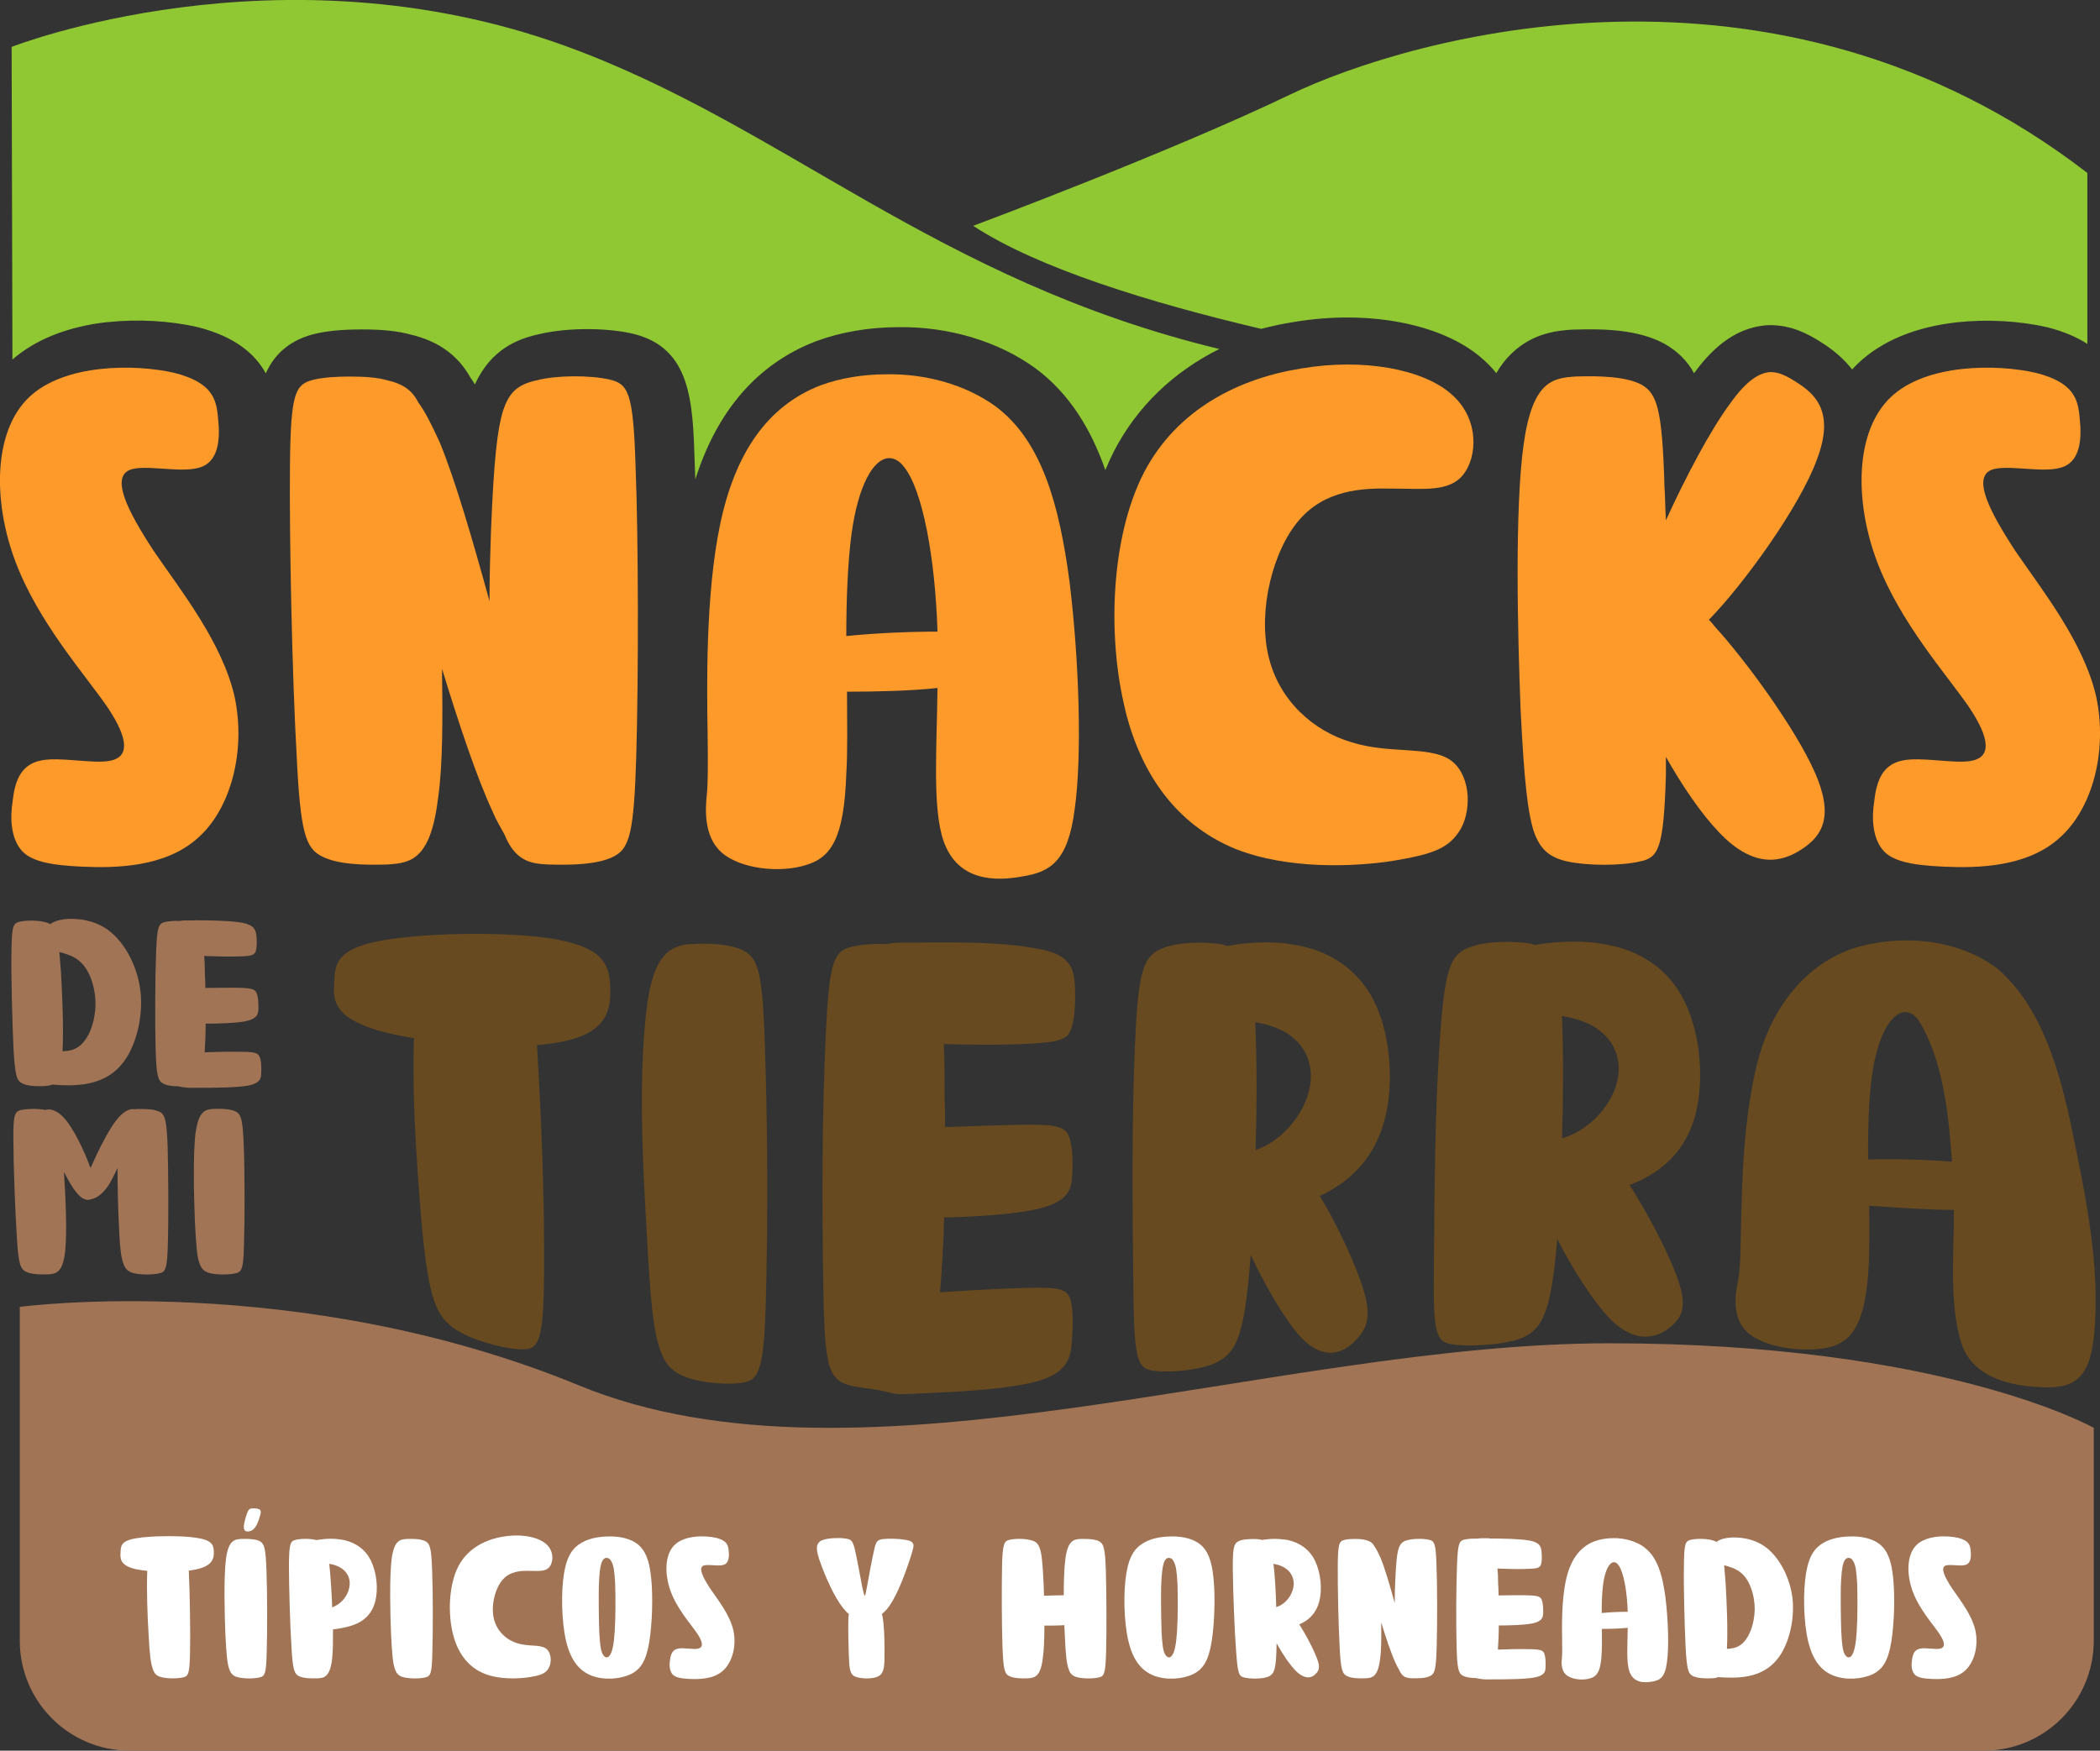 <svg xmlns="http://www.w3.org/2000/svg" id="Capa_2" data-name="Capa 2" viewBox="0 0 288.76 240.78"><rect x="0" y="0" width="288.76" height="240.78" fill="#333333" stroke="none"/><defs><style>      .cls-1 {        fill: #a17455;      }      .cls-1, .cls-2, .cls-3, .cls-4, .cls-5 {        stroke-width: 0px;      }      .cls-2 {        fill: #90c833;      }      .cls-3 {        fill: #674a1f;      }      .cls-4 {        fill: #fd9a2a;      }      .cls-5 {        fill: #fff;      }    </style></defs><g id="Capa_1-2" data-name="Capa 1"><g><g><path class="cls-4" d="M1.74,110.13c.31-2.55,1.02-4.9,3.77-5.51,2.65-.61,7.34.51,9.69,0,2.45-.51,2.65-2.75-.41-7.34-3.16-4.59-9.48-11.63-12.65-19.99-3.16-8.36-3.06-17.95,1.84-22.64,4.9-4.69,14.69-4.59,19.99-3.37,5.2,1.33,5.81,3.57,6.02,6.32.31,2.75.1,6.02-2.65,6.73-2.75.82-8.16-.71-9.89.51-1.84,1.33,0,5.3,3.67,10.91,3.77,5.51,9.38,12.54,11.12,19.99,1.63,7.55-.51,15.5-5,19.48-4.49,4.08-11.32,4.18-15.91,3.98-4.69-.2-7.24-.82-8.46-2.35-1.33-1.63-1.53-4.28-1.12-6.73Z"></path><path class="cls-4" d="M53.24,52.3c2.24.51,3.47,1.43,4.28,3.06.92,1.22,1.84,3.06,2.96,5.51,2.14,5.2,4.59,13.67,6.83,21.82,0-3.47.1-6.73.2-9.59.41-10.4.92-14.07,1.63-16.52.82-2.45,1.84-3.67,4.69-4.28,2.75-.71,7.34-.71,9.99-.1,2.55.61,3.26,1.73,3.57,11.83.41,10.1.41,29.17.1,39.88-.31,10.61-.92,12.75-3.06,13.87-2.14,1.12-5.71,1.22-8.97,1.12-2.45-.1-4.59-.41-6.12-4.18-.51-.92-1.12-1.94-1.63-3.16-2.14-4.59-4.59-11.93-6.93-19.58.1,6.73.1,13.16-.51,17.54-1.02,8.77-3.77,9.18-7.04,9.38-3.26.1-6.83,0-8.97-1.12-2.24-1.12-2.96-3.26-3.47-13.87-.61-10.71-1.02-29.78-.92-39.88.1-10.1.71-11.22,3.37-11.83,1.33-.31,3.06-.41,4.9-.41s3.67.1,5.1.51Z"></path><path class="cls-4" d="M136.87,55.87c6.32,4.69,8.77,13.36,10.2,24.17,1.33,10.91,1.73,23.97.71,31.21-.92,7.24-3.37,8.67-7.14,9.28-3.77.71-8.97.71-10.91-4.9-1.53-4.49-.92-12.54-.82-21.01-3.77.41-8.46.51-12.44.51,0,4.18.1,8.16-.1,11.32-.31,8.77-2.04,11.52-5.61,12.54-3.57,1.12-8.97.51-11.52-1.73s-2.24-6.12-2.04-8.06q.2-1.94.1-8.36c-.1-6.32-.31-19.07,1.73-28.76,2.04-9.69,6.43-16.22,13.77-19.07,2.75-1.02,5.92-1.53,9.08-1.53,5.41-.1,10.91,1.43,14.99,4.39ZM117.08,73.51c-.51,3.88-.71,8.87-.71,13.97,4.08-.41,8.67-.61,12.54-.61-.31-10.1-2.04-19.48-4.59-22.64-.61-.82-1.33-1.22-2.04-1.22-2.14,0-4.28,3.67-5.2,10.5Z"></path><path class="cls-4" d="M154.72,97.58c-2.45-9.89-2.04-23.56,2.55-32.53,4.59-8.87,13.26-13.05,21.72-14.38,8.46-1.43,16.62.1,20.5,3.47,3.98,3.37,3.67,8.67,1.73,11.12-1.94,2.45-5.41,1.94-9.79,1.94-4.28-.1-9.28.2-12.85,4.39-3.57,4.18-5.61,12.34-4.18,18.56,1.43,6.22,6.22,10.4,11.42,11.93,5.1,1.63,10.5.51,13.46,2.35,2.86,1.84,3.16,6.63,1.63,9.48-1.63,2.86-3.98,3.57-9.38,4.49-5.3.82-14.38,1.22-21.62-1.63-7.24-2.96-12.75-9.18-15.2-19.17Z"></path><path class="cls-4" d="M246.91,52.5c2.65,1.63,5.41,4.08,2.96,10.61-2.35,6.53-10.1,17.24-14.89,22.13.2.2.51.51.71.82,4.39,4.79,11.22,14.18,13.87,20.19,2.65,6.02,1.02,8.67-1.73,10.5-2.75,1.84-6.63,2.86-11.52-2.35-2.35-2.45-5-6.32-7.24-10.3v2.55c-.31,10.1-1.02,11.32-3.57,11.83-2.65.61-7.14.61-9.99,0-2.75-.61-3.88-1.94-4.69-4.39-.71-2.45-1.22-6.12-1.73-16.52-.41-10.4-.82-27.54.41-36.41,1.22-8.77,3.98-9.18,7.24-9.38,3.26-.1,6.83,0,8.97,1.12,2.14,1.22,2.86,3.37,3.16,13.97.1,1.43.1,3.06.2,4.69,2.65-5.81,6.12-12.44,8.87-16.11,2.24-3.16,3.98-4.18,5.51-4.28,1.22,0,2.35.61,3.47,1.33Z"></path><path class="cls-4" d="M257.72,110.13c.31-2.55,1.02-4.9,3.77-5.51,2.65-.61,7.34.51,9.69,0,2.45-.51,2.65-2.75-.41-7.34-3.16-4.59-9.48-11.63-12.65-19.99-3.16-8.36-3.06-17.95,1.84-22.64,4.9-4.69,14.69-4.59,19.99-3.37,5.2,1.33,5.81,3.57,6.02,6.32.31,2.75.1,6.02-2.65,6.73-2.75.82-8.16-.71-9.89.51-1.84,1.33,0,5.3,3.67,10.91,3.77,5.51,9.38,12.54,11.12,19.99,1.63,7.55-.51,15.5-5,19.48-4.49,4.08-11.32,4.18-15.91,3.98-4.69-.2-7.24-.82-8.46-2.35-1.33-1.63-1.53-4.28-1.12-6.73Z"></path></g><g><path class="cls-2" d="M173.46,45.22c1.45-.38,2.95-.7,4.49-.94,10.19-1.71,20.29.23,25.75,4.94.76.64,1.44,1.35,2.05,2.1.59-1.02,1.27-1.91,2.06-2.67,3.04-2.97,6.6-3.2,8.51-3.32.07,0,.13,0,.2,0,4.03-.13,8.63,0,12.18,1.86.07.04.14.07.21.11,1.83,1.05,3.12,2.37,4.03,4.03,2.04-2.79,5.23-6.28,10.07-6.6.14,0,.29-.01.43-.01,2.86,0,5.1,1.16,6.91,2.31,1.87,1.16,3.28,2.44,4.33,3.79.26-.29.53-.57.8-.83,3.22-3.08,7.92-5.04,13.62-5.66,4.07-.45,8.55-.2,12.31.66.05.01.1.02.14.03,2.26.58,4.05,1.36,5.47,2.28v-23.51c-42.89-33.12-93.05-18.75-109.65-10.77-16.6,7.98-43.55,18.04-43.55,18.04,8.9,5.85,24.4,10.6,39.64,14.18Z"></path><path class="cls-2" d="M14.77,44.31c4.07-.45,8.55-.2,12.31.66.05.01.1.02.14.03,5.2,1.33,7.9,3.75,9.33,6.35,1.27-2.87,3.58-4.7,6.89-5.47,1.7-.39,3.72-.57,6.35-.57,2.83,0,4.91.22,6.7.71,3.79.9,6.48,2.84,8.19,5.9.21.3.42.62.62.95,2.22-4.87,5.94-6.27,8.7-6.88,3.68-.92,9.21-.97,12.94-.11.02,0,.04,0,.06.01,8.04,1.93,8.27,9.33,8.53,17.9.03.68.05,1.4.08,2.14,3.02-9.5,8.55-15.87,16.5-18.96.03-.01.07-.03.1-.04,3.4-1.26,7.29-1.93,11.27-1.93,6.89-.12,13.77,1.93,18.85,5.62.02.01.04.03.06.04,4.74,3.52,7.68,8.5,9.6,13.99.36-.87.75-1.73,1.17-2.56,3.17-6.14,8.16-10.93,14.5-14.09-39.18-9.48-59.89-30.8-89.95-41.69C38.25-7.98,1.6,6.45,1.6,6.45l.11,43c3.19-2.78,7.68-4.56,13.05-5.15Z"></path></g><g><path class="cls-1" d="M15.38,128.33c1.97,1.69,3.56,4.77,3.94,8.02.35,3.22-.45,6.67-1.8,8.92-1.35,2.25-3.22,3.29-5.29,3.73-1.83.38-3.84.28-5.08.17-.35.17-.69.17-1.07.21-1.07.03-2.32,0-3.04-.38-.76-.38-.97-1.11-1.18-4.7-.17-3.63-.35-10.1-.28-13.52.03-3.42.24-3.8,1.11-4.01.9-.21,2.42-.21,3.39.03.35.07.62.17.83.31.52-.41,1.35-.66,2.46-.73h.48c1.63,0,3.77.41,5.53,1.94ZM8.39,133.87c.17,2.97.38,7.54.21,10.72.73-.03,1.49-.14,2.14-.59,1.42-.93,2.32-3.32,2.39-5.74.03-2.39-.76-4.77-2.07-5.95-.86-.83-1.97-1.11-2.9-1.38.07.76.14,1.73.24,2.94Z"></path><path class="cls-1" d="M26.72,126.57c1.63,0,4.91.03,6.64.35,1.69.35,1.8,1.04,1.9,1.8.07.8.07,1.66-.1,2.14-.21.52-.59.66-2.63.69-1.14.03-2.84,0-4.46-.07.07.66.1,1.45.1,2.39.03.62.07,1.28.07,2.01,1.52-.03,3.08-.03,4.18-.03,2.18.03,2.59.17,2.84.69.24.48.28,1.35.28,2.14-.03.76-.1,1.45-1.9,1.8-1.31.24-3.56.31-5.36.31,0,1.42-.07,2.77-.14,3.94,1.73-.07,3.6-.1,4.88-.07,2.04,0,2.46.17,2.66.66.24.52.28,1.38.24,2.18,0,.76-.07,1.45-1.76,1.8-1.66.31-4.94.31-6.6.31q-1.63.03-2.01-.03c-.21-.03-.62-.07-1-.17-.8,0-1.59-.1-2.11-.38-.73-.38-.93-1.11-1.04-4.7-.1-3.63-.07-10.1.07-13.52.14-3.42.35-3.8,1.24-4.01.48-.1,1.21-.17,1.94-.14h.07c.28-.03.35-.07,1.04-.07h.97Z"></path></g><g><path class="cls-1" d="M21.94,152.89c.73.41.97,1.14,1.11,4.74.1,3.6.14,10.06.03,13.49-.1,3.46-.31,3.84-1.21,4.01-.86.21-2.42.21-3.39,0-.93-.21-1.31-.66-1.56-1.49-.28-.83-.45-2.07-.59-5.6-.1-2.04-.17-4.84-.17-7.4-.48,1.04-.97,2.04-1.49,2.73-.8,1.07-1.59,1.49-2.25,1.59-.24.1-.59.1-.93-.1-.1-.03-.14-.07-.21-.1-.35-.24-.69-.62-1.14-1.24-.41-.59-.86-1.42-1.35-2.32.24,3.49.45,8.3.17,10.89-.31,2.97-1.28,3.11-2.35,3.18-1.11.03-2.35,0-3.08-.38s-1-1.11-1.21-4.7c-.24-3.63-.48-10.1-.48-13.52-.03-3.42.21-3.8,1.07-4.01.86-.17,2.35-.21,3.32,0,.62-.21,1.59,0,2.59,1.11,1.35,1.49,2.8,4.6,3.63,6.88,1-2.28,2.49-5.33,3.73-6.81.97-1.14,1.76-1.38,2.32-1.28.14,0,.24-.03.38-.03h.62c.93,0,1.83.07,2.42.38Z"></path><path class="cls-1" d="M26.92,155.69c.41-2.97,1.38-3.11,2.49-3.18,1.07-.03,2.32,0,3.04.38.73.41.93,1.14,1.07,4.74s.14,10.06.03,13.49c-.07,3.42-.31,3.84-1.18,4.01-.9.21-2.42.21-3.39,0s-1.31-.66-1.59-1.49-.41-2.07-.59-5.6c-.14-3.53-.28-9.34.1-12.34Z"></path></g><g><path class="cls-3" d="M76.92,129.29c6.28,1.22,6.89,3.65,6.99,6.55.09,2.91-.31,6.23-6.73,7.45-1.03.22-2.14.34-3.34.46.62,10.51,1.05,21.08.97,31.6-.07,8.64-.65,10.2-2.76,10.23-2.2.04-6.05-.92-8.51-2.21-2.45-1.28-3.41-2.9-4.07-5.19-.67-2.33-1.22-5.95-1.79-13.57-.54-7.21-1-14.55-.76-21.83-1.91-.3-3.65-.67-5.04-1.09-6.26-1.88-6.05-4.36-5.92-6.69.13-2.33.23-4.45,6.3-5.6,3.25-.62,8.19-.96,13.11-.96,4.31,0,8.57.25,11.56.83Z"></path><path class="cls-3" d="M88.89,138.98c.89-8.02,3.5-8.98,6.21-9.14,2.62-.15,5.83,0,7.56,1.16,1.78,1.19,2.24,3.83,2.54,13.4.35,11.45.41,23.01.11,34.43-.25,9.23-.9,10.87-2.92,11.28-2.12.43-5.79.15-8.12-.73-2.33-.88-3.16-2.36-3.83-4.81-.67-2.45-1.03-6.2-1.51-14.95-.56-10.13-1.17-20.63-.05-30.64Z"></path><path class="cls-3" d="M126.9,129.62c5.49-.01,11.26-.09,16.48,1,4.06.85,4.34,3.04,4.43,5.12.1,2.17-.05,4.59-.55,5.87-.54,1.39-1.56,1.75-6.54,1.98-2.79.13-6.96.13-10.95,0,.12,1.76.09,3.93.11,6.29,0,1.57.1,3.29.07,5.14,3.7-.15,7.5-.27,10.17-.32,5.25-.1,6.28.27,6.83,1.53.52,1.19.6,3.4.49,5.34-.1,1.87-.39,3.68-4.73,4.7-3.16.74-8.58,1.09-12.89,1.17-.07,3.61-.31,7.13-.56,10.29,4.12-.28,8.61-.5,11.6-.59,4.78-.15,5.81.18,6.26,1.42.48,1.34.43,3.72.27,5.9-.16,2.08-.44,4.18-4.45,5.42-3.9,1.21-11.69,1.56-15.53,1.73-3.76.17-3.82.19-4.7,0-.48-.1-1.57-.37-2.34-.5-1.53-.26-3.73-.33-4.94-1.17-1.67-1.17-2.09-3.72-2.23-13.31-.17-11.58-.19-23.23.37-34.8.45-9.35,1.07-10.94,3.31-11.55,1.2-.33,3.03-.53,4.83-.43q.09,0,.17,0c.69-.11.87-.21,2.59-.21.6,0,1.38,0,2.41,0Z"></path><path class="cls-3" d="M177.69,129.9c4.67.65,8.82,3.13,11.14,7.58,2.29,4.4,2.83,10.96,1.75,15.74-1.1,4.87-3.79,8.8-9.1,11.26,2.15,3.55,4.43,8.34,5.6,11.68,1.54,4.37,1.14,6.14-.39,7.89-1.54,1.76-4.36,3.56-7.92-.24-2.18-2.46-4.81-7-6.79-11.2-.47,6.09-.94,8.87-1.53,10.73-.72,2.25-1.73,3.6-4.07,4.41-2.27.78-5.93,1.08-7.97.74-2.03-.34-2.46-1.75-2.56-10.7-.13-11.29-.27-22.71.21-34.03.39-9.37,1.06-11.76,2.95-12.92,1.78-1.1,5.07-1.34,7.66-1.11.65.06,1.37.09,2.03.38,1.66-.3,3.49-.5,5.39-.5,1.21,0,2.4.09,3.59.28ZM172.65,158.17c.6-.2,1.21-.48,1.82-.84,3.23-1.91,5.52-5.54,5.76-8.73.24-3.1-1.38-5.96-4.87-7.28-.83-.33-1.83-.58-2.76-.73.26,5.84.22,11.75.05,17.59Z"></path><path class="cls-3" d="M220.02,129.78c4.67.61,8.8,2.89,11.21,7.18,2.36,4.19,3.12,10.42,2.12,15.38-.97,4.8-3.73,8.5-9.28,10.65,2.32,3.57,4.84,8.39,6.18,11.72,1.75,4.36,1.37,6.02-.27,7.55-1.64,1.53-4.74,2.97-8.59-.86-2.36-2.47-5.18-6.9-7.26-10.99-.5,5.8-1.02,8.37-1.66,10.07-.78,2.07-1.87,3.27-4.39,3.92-2.43.63-6.32.82-8.47.48-2.15-.34-2.53-1.56-2.45-9.95.1-10.72.1-21.56.85-32.3.62-8.82,1.37-10.93,3.3-12,1.82-1.01,5.1-1.22,7.7-1.02.65.05,1.37.09,2.03.35,1.67-.27,3.5-.45,5.4-.46,1.21,0,2.4.08,3.59.26ZM214.8,156.55c.62-.17,1.25-.43,1.88-.76,3.34-1.76,5.67-5.22,5.89-8.29.22-2.99-1.46-5.76-4.99-7.05-.84-.32-1.86-.56-2.8-.72.22,5.59.17,11.24.01,16.83Z"></path><path class="cls-3" d="M274.68,133.24c6.2,5.36,8.62,14.41,10.22,22.11,1.89,9.11,4,19.13,3.02,28.52-.66,6.4-3.4,7.08-7.28,6.92-3.88-.16-9.45-1.17-10.98-6.18-1.67-5.46-.96-12.34-.99-18.2-3.56-.01-7.96-.32-11.64-.58.02,3.47.05,6.84-.15,9.44-.56,7.2-2.44,9.51-5.87,10.13-3.45.63-8.53-.15-10.72-2.15-2.19-2-1.65-5.21-1.36-6.81.29-1.59.35-1.64.45-6.85.15-7.74.38-15.6,2.2-23.18,1.65-6.85,5.89-13.19,12.67-15.77,2.4-.87,5.14-1.28,7.79-1.3,4.54-.04,9.16,1.24,12.64,3.9ZM257.41,147.92c-.45,3.21-.58,7.34-.53,11.56,3.72-.12,7.93,0,11.53.3-.47-6.37-1.16-13.92-4.62-19.5-.53-.71-1.15-1.07-1.77-1.08-1.86-.04-3.82,3.05-4.61,8.71Z"></path></g><path class="cls-1" d="M2.72,179.74s38.21-5.11,76.91,10.81c38.7,15.92,95.53-5.8,141.64-5.8s66.63,11.63,66.63,11.63v29.28c0,8.35-6.77,15.12-15.12,15.12H17.84c-8.35,0-15.12-6.77-15.12-15.12v-45.93Z"></path><g><path class="cls-5" d="M27.04,211.51c2.16.32,2.33,1.02,2.36,1.89s-.12,1.92-2.3,2.42c-.35.09-.73.15-1.14.2.15,3.03.23,8.45.17,11.3-.06,2.88-.23,3.23-.96,3.38-.76.18-2.04.18-2.85,0-.82-.17-1.14-.55-1.34-1.25-.23-.7-.41-1.75-.55-4.72-.15-2.39-.29-6.03-.18-8.68-.64-.06-1.22-.15-1.69-.26-2.1-.52-2.04-1.48-1.98-2.33.03-.84.06-1.54,2.13-1.89,1.11-.2,2.77-.29,4.43-.29,1.46,0,2.88.06,3.9.23Z"></path><path class="cls-5" d="M31.08,214.34c.35-2.5,1.17-2.62,2.1-2.68.9-.03,1.95,0,2.56.32.61.35.79.96.9,3.99.12,3.03.12,8.47.03,11.36-.06,2.88-.26,3.23-.99,3.38-.76.18-2.04.18-2.85,0-.82-.17-1.11-.55-1.34-1.25-.23-.7-.35-1.75-.5-4.72-.12-2.97-.23-7.86.09-10.4ZM35.74,208.51c-.12.47-.35,1.14-.64,1.54s-.61.55-.93.58-.61-.03-.64-.55c-.03-.5.26-1.43.44-1.95.2-.52.32-.61.64-.67.32-.03.82,0,1.08.15.23.15.2.44.06.9Z"></path><path class="cls-5" d="M46.72,211.72c1.63.2,3.12.99,4.02,2.45.9,1.46,1.25,3.64.99,5.42-.26,1.75-1.14,3.12-2.97,3.84-.87.35-1.95.55-2.97.67,0,1.54,0,3-.12,4.05-.29,2.5-1.11,2.65-2.01,2.68-.93.03-1.98,0-2.59-.32-.61-.32-.82-.93-.99-3.96-.2-3.03-.35-8.5-.35-11.39.03-2.88.2-3.2.93-3.38.76-.18,2.04-.18,2.85.03.58-.09,1.28-.18,1.98-.18.41,0,.82.03,1.22.09ZM45.5,217.75c.06.96.15,2.1.17,3.32.23-.09.41-.17.61-.29,1.08-.61,1.78-1.83,1.81-2.94.03-1.08-.61-2.04-1.83-2.5-.29-.12-.64-.2-.99-.26.09.67.15,1.51.23,2.68Z"></path><path class="cls-5" d="M53.86,214.34c.35-2.5,1.16-2.62,2.1-2.68.9-.03,1.95,0,2.56.32.61.35.79.96.9,3.99.12,3.03.12,8.47.03,11.36-.06,2.88-.26,3.23-.99,3.38-.76.18-2.04.18-2.85,0-.82-.17-1.11-.55-1.34-1.25-.23-.7-.35-1.75-.5-4.72-.12-2.97-.23-7.86.09-10.4Z"></path><path class="cls-5" d="M62.28,224.74c-.7-2.82-.58-6.73.73-9.29,1.31-2.53,3.79-3.73,6.2-4.11,2.42-.41,4.75.03,5.85.99,1.14.96,1.05,2.48.5,3.17-.55.7-1.54.55-2.8.55-1.22-.03-2.65.06-3.67,1.25-1.02,1.19-1.6,3.52-1.19,5.3.41,1.78,1.78,2.97,3.26,3.41,1.46.47,3,.15,3.84.67.82.52.9,1.89.47,2.71-.47.82-1.14,1.02-2.68,1.28-1.51.23-4.11.35-6.17-.47-2.07-.84-3.64-2.62-4.34-5.48Z"></path><path class="cls-5" d="M84,211.31c1.4.03,2.74.32,3.73,1.11.96.79,1.57,2.1,1.81,4.63.26,2.5.15,6.26-.26,8.77-.41,2.48-1.11,3.73-2.53,4.43-1.46.7-3.64.87-5.36.23-1.69-.64-2.91-2.07-3.55-4.78-.64-2.71-.7-6.73-.29-9.26.41-2.56,1.28-3.61,2.45-4.28,1.08-.61,2.45-.84,3.76-.84h.26ZM83.39,214.25c-.26.03-.52.2-.7.76-.18.55-.29,1.49-.35,3.23-.03,1.78,0,4.4.06,6.15.09,1.75.2,2.62.47,3.12.29.5.67.61.99.15.32-.44.55-1.43.67-3.32.12-1.92.12-4.72.06-6.49-.09-1.78-.23-2.53-.47-3-.2-.44-.44-.58-.7-.58h-.03Z"></path><path class="cls-5" d="M92.13,228.32c.09-.73.29-1.4,1.08-1.57.76-.18,2.1.15,2.77,0,.7-.15.76-.79-.12-2.1-.9-1.31-2.71-3.32-3.61-5.71s-.87-5.13.52-6.47c1.4-1.34,4.19-1.31,5.71-.96,1.49.38,1.66,1.02,1.72,1.81.09.79.03,1.72-.76,1.92-.79.23-2.33-.2-2.82.15-.52.38,0,1.51,1.05,3.12,1.08,1.57,2.68,3.58,3.17,5.71.47,2.16-.15,4.43-1.43,5.56-1.28,1.17-3.23,1.19-4.54,1.14-1.34-.06-2.07-.23-2.42-.67-.38-.47-.44-1.22-.32-1.92Z"></path><path class="cls-5" d="M116.18,211.6c.9.09,1.08.32,1.4,1.63.29,1.31.73,3.67.96,4.92.26,1.22.32,1.31.38,1.31.06-.03.09-.15.32-1.34.2-1.22.64-3.52.93-4.81.26-1.25.41-1.51,1.19-1.63.79-.09,2.24-.06,3.06.09.82.12,1.02.32,1.14.55.09.2.12.44-.44,2.13-.55,1.66-1.66,4.78-2.8,6.38-.35.52-.7.87-1.05,1.14.09.32.15.7.2,1.19.15,1.31.17,3.35.15,4.78,0,1.4-.12,2.18-.79,2.59-.7.38-1.98.38-2.77.2-.82-.15-1.11-.5-1.25-1.54-.12-1.05-.26-6.58-.09-7.22-.29-.2-.55-.5-.84-.87-1.14-1.43-2.39-4.25-3.03-6.06-.67-1.83-.73-2.68.03-3.12.55-.29,1.46-.38,2.27-.38.38,0,.73,0,1.02.06Z"></path><path class="cls-5" d="M151.13,211.98c.64.35.82.96.93,3.99.09,3.03.12,8.47.03,11.36-.09,2.88-.26,3.23-1.02,3.38-.73.18-2.04.18-2.82,0-.82-.17-1.14-.55-1.34-1.25-.23-.7-.38-1.75-.5-4.72-.03-.38-.03-.79-.06-1.22-.9.06-1.89.06-2.74.06,0,1.75-.06,3.41-.23,4.57-.32,2.5-1.14,2.62-2.07,2.68-.9.03-1.95,0-2.56-.32-.61-.32-.79-.93-.9-3.96-.12-3.06-.12-8.5-.06-11.39.09-2.88.29-3.2,1.02-3.38.76-.18,2.04-.18,2.85.03.82.17,1.11.52,1.34,1.22.23.7.35,1.75.5,4.72.03.52.03,1.11.06,1.72.93-.03,1.89-.06,2.71-.06,0-1.92.06-3.79.23-5.07.35-2.5,1.16-2.62,2.07-2.68h.52c.79,0,1.54.06,2.04.32Z"></path><path class="cls-5" d="M161.32,211.31c1.4.03,2.74.32,3.73,1.11.96.79,1.57,2.1,1.81,4.63.26,2.5.15,6.26-.26,8.77-.41,2.48-1.11,3.73-2.53,4.43-1.46.7-3.64.87-5.36.23-1.69-.64-2.91-2.07-3.55-4.78-.64-2.71-.7-6.73-.29-9.26.41-2.56,1.28-3.61,2.45-4.28,1.08-.61,2.45-.84,3.76-.84h.26ZM160.71,214.25c-.26.03-.52.2-.7.76-.17.55-.29,1.49-.35,3.23-.03,1.78,0,4.4.06,6.15.09,1.75.2,2.62.47,3.12.29.5.67.61.99.15.32-.44.55-1.43.67-3.32.12-1.92.12-4.72.06-6.49-.09-1.78-.23-2.53-.47-3-.2-.44-.44-.58-.7-.58h-.03Z"></path><path class="cls-5" d="M176.53,211.72c1.6.2,3.09.96,4.02,2.45.9,1.46,1.25,3.64.99,5.42-.26,1.72-1.11,3.06-2.88,3.82.82,1.28,1.72,2.97,2.21,4.14.67,1.51.61,2.07.12,2.59-.47.55-1.4,1.02-2.77-.29-.84-.84-1.89-2.39-2.68-3.84-.03,2.04-.12,2.88-.26,3.47-.2.7-.5,1.08-1.31,1.25-.79.18-2.07.18-2.82,0-.76-.15-.96-.5-1.16-3.38-.23-2.88-.44-8.33-.47-11.36-.03-3.03.12-3.64.73-3.99.58-.32,1.63-.35,2.56-.32.23.03.47.03.7.12.55-.09,1.17-.15,1.81-.15.41,0,.82.03,1.22.09ZM175.48,221.04c.2-.06.41-.15.61-.26,1.08-.61,1.78-1.83,1.81-2.94,0-1.08-.61-2.04-1.83-2.5-.29-.12-.64-.2-.96-.26.2,1.63.32,3.87.38,5.97Z"></path><path class="cls-5" d="M187.77,211.81c.64.15.99.41,1.22.87.26.35.52.87.84,1.57.61,1.48,1.31,3.9,1.95,6.23,0-.99.03-1.92.06-2.74.12-2.97.26-4.02.47-4.72.23-.7.52-1.05,1.34-1.22.79-.2,2.1-.2,2.85-.03.73.17.93.5,1.02,3.38.12,2.88.12,8.33.03,11.39-.09,3.03-.26,3.64-.87,3.96-.61.32-1.63.35-2.56.32-.7-.03-1.31-.12-1.75-1.19-.15-.26-.32-.55-.47-.9-.61-1.31-1.31-3.41-1.98-5.59.03,1.92.03,3.76-.15,5.01-.29,2.5-1.08,2.62-2.01,2.68-.93.03-1.95,0-2.56-.32-.64-.32-.84-.93-.99-3.96-.17-3.06-.29-8.5-.26-11.39.03-2.88.2-3.2.96-3.38.38-.09.87-.12,1.4-.12s1.05.03,1.46.15Z"></path><path class="cls-5" d="M204.78,211.6c1.37,0,4.14.03,5.59.29,1.43.29,1.51.87,1.6,1.51.06.67.06,1.4-.09,1.81-.17.44-.5.55-2.21.58-.96.03-2.39,0-3.76-.06.06.55.09,1.22.09,2.01.03.52.06,1.08.06,1.69,1.28-.03,2.59-.03,3.52-.03,1.83.03,2.18.15,2.39.58.2.41.23,1.14.23,1.81-.03.64-.09,1.22-1.6,1.51-1.11.2-3,.26-4.51.26,0,1.19-.06,2.33-.12,3.32,1.46-.06,3.03-.09,4.11-.06,1.72,0,2.07.15,2.24.55.2.44.23,1.17.2,1.83,0,.64-.06,1.22-1.49,1.51-1.4.26-4.16.26-5.56.26q-1.37.03-1.69-.03c-.18-.03-.52-.06-.84-.15-.67,0-1.34-.09-1.78-.32-.61-.32-.79-.93-.87-3.96-.09-3.06-.06-8.5.06-11.39.12-2.88.29-3.2,1.05-3.38.41-.09,1.02-.15,1.63-.12h.06c.23-.03.29-.06.87-.06h.82Z"></path><path class="cls-5" d="M226.1,212.82c1.81,1.34,2.5,3.81,2.91,6.9.38,3.12.5,6.84.2,8.91-.26,2.07-.96,2.48-2.04,2.65-1.08.2-2.56.2-3.12-1.4-.44-1.28-.26-3.58-.23-6-1.08.12-2.42.15-3.55.15,0,1.19.03,2.33-.03,3.23-.09,2.5-.58,3.29-1.6,3.58-1.02.32-2.56.15-3.29-.5-.73-.64-.64-1.75-.58-2.3q.06-.55.03-2.39c-.03-1.81-.09-5.45.5-8.21.58-2.77,1.83-4.63,3.93-5.45.79-.29,1.69-.44,2.59-.44,1.54-.03,3.12.41,4.28,1.25ZM220.44,217.86c-.15,1.11-.2,2.53-.2,3.99,1.16-.12,2.48-.17,3.58-.17-.09-2.88-.58-5.56-1.31-6.47-.18-.23-.38-.35-.58-.35-.61,0-1.22,1.05-1.49,3Z"></path><path class="cls-5" d="M243.16,213.09c1.66,1.43,3,4.02,3.32,6.76.29,2.71-.38,5.62-1.51,7.51-1.14,1.89-2.71,2.77-4.46,3.15-1.54.32-3.23.23-4.28.15-.29.15-.58.15-.9.17-.9.03-1.95,0-2.56-.32-.64-.32-.82-.93-.99-3.96-.15-3.06-.29-8.5-.23-11.39.03-2.88.2-3.2.93-3.38.76-.18,2.04-.18,2.85.03.29.06.52.15.7.26.44-.35,1.14-.55,2.07-.61h.41c1.37,0,3.17.35,4.66,1.63ZM237.28,217.75c.15,2.5.32,6.35.18,9.03.61-.03,1.25-.12,1.81-.5,1.19-.79,1.95-2.8,2.01-4.83.03-2.01-.64-4.02-1.75-5.01-.73-.7-1.66-.93-2.45-1.17.06.64.12,1.46.2,2.48Z"></path><path class="cls-5" d="M254.78,211.31c1.4.03,2.74.32,3.73,1.11.96.79,1.57,2.1,1.81,4.63.26,2.5.15,6.26-.26,8.77-.41,2.48-1.11,3.73-2.53,4.43-1.46.7-3.64.87-5.36.23-1.69-.64-2.91-2.07-3.55-4.78-.64-2.71-.7-6.73-.29-9.26.41-2.56,1.28-3.61,2.45-4.28,1.08-.61,2.45-.84,3.76-.84h.26ZM254.17,214.25c-.26.03-.52.2-.7.76-.17.55-.29,1.49-.35,3.23-.03,1.78,0,4.4.06,6.15.09,1.75.2,2.62.47,3.12.29.5.67.61.99.15.32-.44.55-1.43.67-3.32.12-1.92.12-4.72.06-6.49-.09-1.78-.23-2.53-.47-3-.2-.44-.44-.58-.7-.58h-.03Z"></path><path class="cls-5" d="M262.91,228.32c.09-.73.29-1.4,1.08-1.57.76-.18,2.1.15,2.77,0,.7-.15.76-.79-.12-2.1-.9-1.31-2.71-3.32-3.61-5.71-.9-2.39-.87-5.13.52-6.47,1.4-1.34,4.19-1.31,5.71-.96,1.49.38,1.66,1.02,1.72,1.81.09.79.03,1.72-.76,1.92-.79.23-2.33-.2-2.82.15-.52.38,0,1.51,1.05,3.12,1.08,1.57,2.68,3.58,3.17,5.71.47,2.16-.15,4.43-1.43,5.56-1.28,1.17-3.23,1.19-4.54,1.14-1.34-.06-2.07-.23-2.42-.67-.38-.47-.44-1.22-.32-1.92Z"></path></g></g></g></svg>